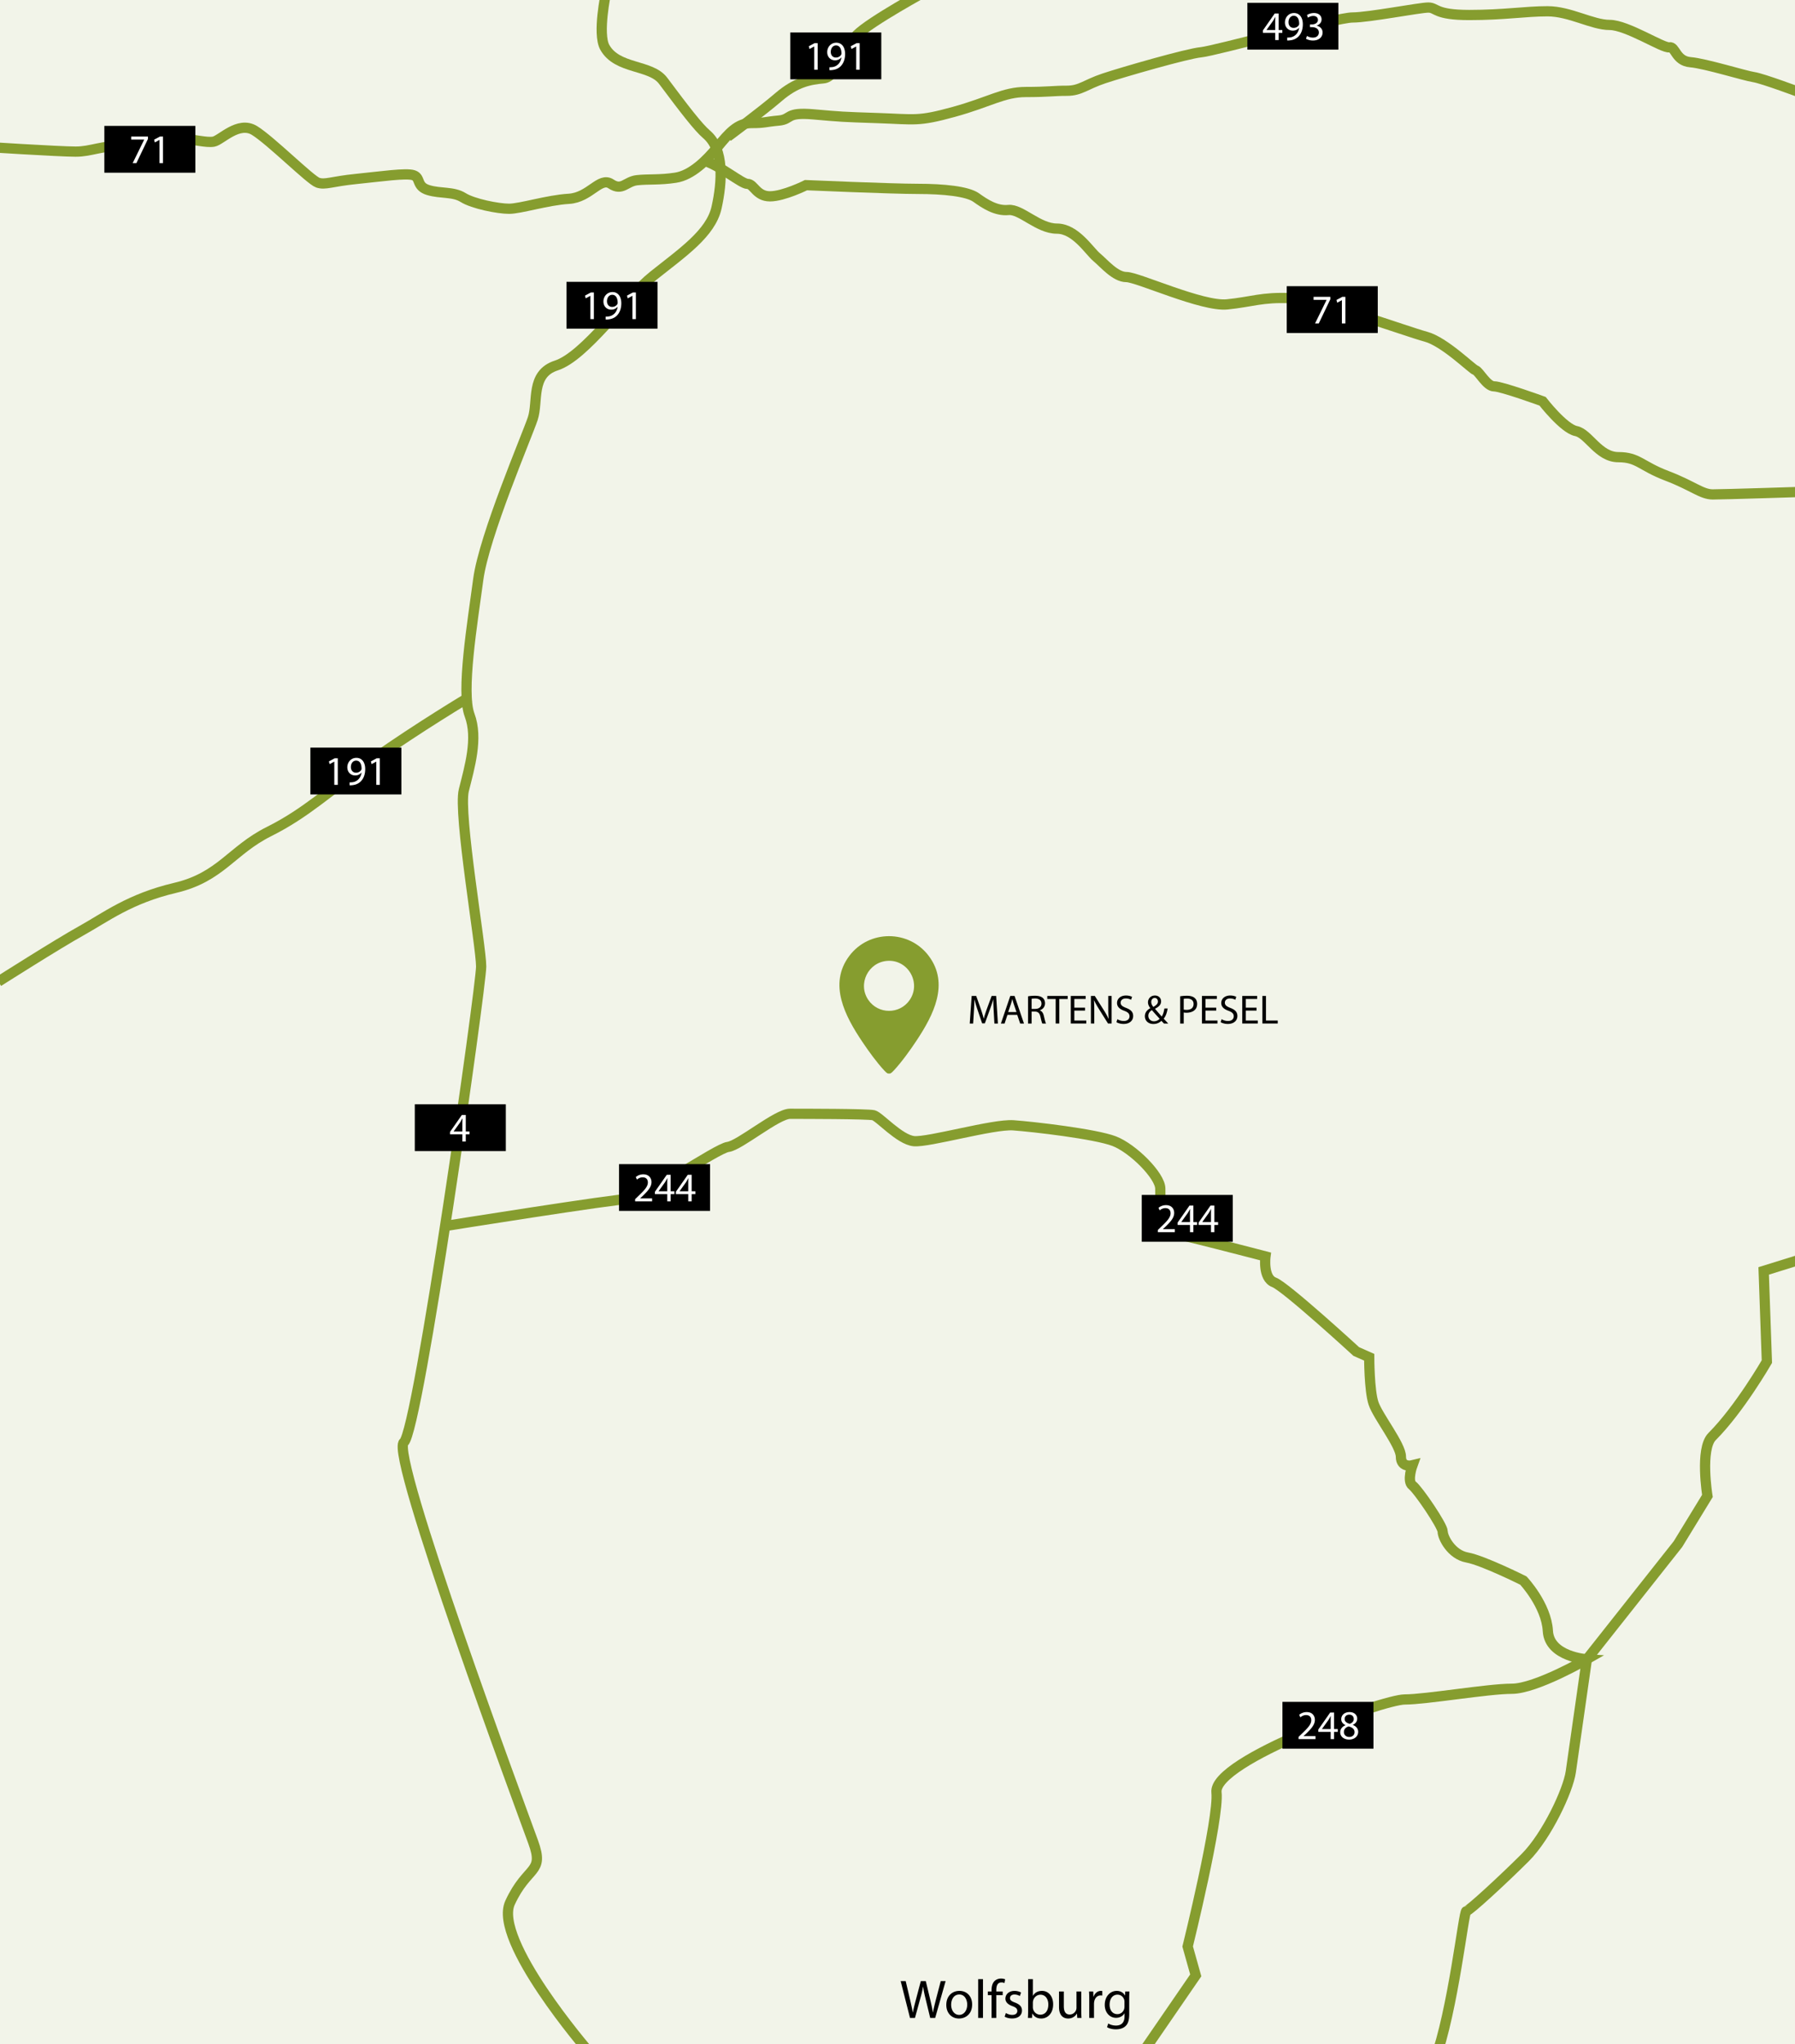 <svg id="Ebene_1" xmlns="http://www.w3.org/2000/svg" version="1.1" viewBox="0 0 526.183 599.237"><defs><style>.st1{fill:#fff}.st3{fill:none;stroke:#869d2f;stroke-miterlimit:10;stroke-width:3px}</style></defs><path fill="#f2f4e9" d="M0 0h526.183v599.237H0z"/><path class="st3" d="M172.413 601.228s-27.979-32.431-22.896-43.442 10.165-8.471 6.776-17.788-42.139-113.794-37.903-117.183c4.236-3.389 22.656-133.546 22.656-139.476s-6.776-44.894-5.082-51.67 4.235-15.247 1.694-22.023.847-27.106 2.541-39.812 14.272-42.016 15.966-47.098-.728-13.108 6.904-15.584c8.423-2.732 19.944-19.513 28.415-26.289s16.876-12.403 18.57-20.026 2.25-17.007-2.937-21.449c-2.425-2.076-6.354-7.17-12.719-15.69-3.656-4.893-13.472-3.277-17.113-9.831-2.215-3.988.364-16.021.364-16.021"/><path class="st3" d="M-5.501 42.994s22.939 1.456 27.673 1.456 7.282-1.821 15.293-1.821 14.2-1.821 16.749-1.821 6.19 1.092 8.375.728 7.282-6.19 12.016-3.277 16.385 14.565 18.57 15.293 4.005-.364 11.288-1.092 14.565-1.821 16.749-1.092c2.184.729.728 3.277 4.369 4.369s7.282.364 10.195 2.185 10.195 3.277 13.472 3.277 11.288-2.549 17.477-2.913 9.103-6.554 12.38-4.369 4.369-.728 7.646-1.092 6.554 0 11.288-.728 9.103-5.098 12.38-9.103 5.826-6.918 9.831-6.918 4.005-.364 8.01-.728 1.821-2.549 10.195-1.821 8.01.728 18.934 1.092c10.924.364 11.652 1.092 22.211-1.821s14.565-5.826 21.119-5.826 8.01-.364 12.016-.364 5.462-1.821 10.923-3.641 24.396-7.282 28.401-7.646 39.688-10.195 44.422-10.195 19.662-2.913 22.211-2.913 1.821 2.185 12.016 2.185 16.385-1.092 22.939-1.092 13.108 4.005 18.206 4.005 15.657 6.918 17.477 6.554 1.821 4.005 6.19 4.369 16.021 4.005 18.57 4.369 14.2 4.733 14.2 4.733"/><path class="st3" d="M271.953-2.884s-16.749 9.103-20.754 13.108-5.826 12.38-9.831 12.744-8.01 1.092-13.108 5.462-14.929 11.652-14.929 11.652m-7.282 6.917c5.098 1.456 11.288 6.918 13.108 6.918s2.549 3.641 6.554 3.641 10.559-3.277 10.559-3.277 25.124 1.092 32.77 1.092 14.565.728 17.113 2.549 5.826 4.005 9.467 3.641 8.739 5.462 14.2 5.462 9.467 6.554 11.652 8.375 5.462 5.826 8.739 5.826 22.211 8.739 29.493 8.01 10.195-2.185 18.57-1.821 34.227 9.831 39.688 11.288 13.472 9.467 14.565 9.831 3.277 4.733 5.462 4.733 14.2 4.369 14.2 4.369 6.19 8.01 9.831 8.739 6.554 7.646 12.38 7.646 6.554 2.549 14.2 5.462 10.195 5.462 13.472 5.462 25.852-.728 25.852-.728m-390.331 60.116s-14.796 8.839-28.145 18.262-19.632 15.705-30.625 21.202-14.135 13.349-27.484 16.49-20.417 8.638-27.484 12.564-24.343 14.92-24.343 14.92m421.007 316.428c5.497-14.92 8.53-43.943 9.315-43.943s10.994-9.423 17.276-15.705 12.564-19.632 13.349-25.128l4.712-32.981 26.699-33.766 8.638-14.135s-2.253-13.783 1.381-17.416c8.025-8.025 16.049-21.962 16.049-21.962l-.94-26.583 19.101-5.938"/><path class="st3" d="M130.216 359.462s50.26-8.025 54.484-8.025 25.341-14.782 28.72-15.205 14.36-9.714 18.161-9.714 22.807 0 24.497.422 7.602 7.18 11.826 7.602 23.23-5.068 29.142-4.646 24.074 2.534 29.565 4.646 13.515 10.137 13.515 13.938 0 12.671 1.689 12.671 29.142 7.18 29.142 7.18-.845 6.335 2.534 7.602 24.074 20.273 24.074 20.273l3.801 1.689s0 9.714 1.267 13.515 8.025 12.248 8.025 15.627 3.379 2.534 3.379 2.534-1.689 4.646 0 5.913 8.869 11.826 8.869 13.515 2.534 6.758 7.18 7.602 16.472 6.758 16.472 6.758 6.758 7.18 7.18 14.782 11.431 8.299 11.431 8.299-14.92 8.638-21.987 8.638-25.128 3.141-31.41 3.141-56.219 17.828-55.175 27.226c.845 7.602-8.447 45.192-8.447 45.192l2.372 8.464-14.687 21.382"/><path d="M291.299 296.509c-.06-1.128-.132-2.482-.12-3.49h-.036a48.16 48.16 0 01-1.02 3.07l-1.427 3.922h-.792l-1.307-3.85c-.384-1.14-.708-2.184-.936-3.143h-.024a109.023 109.023 0 01-.156 3.574l-.216 3.466h-.995l.563-8.084h1.332l1.379 3.91c.336.995.612 1.883.815 2.723h.036c.204-.815.492-1.703.852-2.723l1.439-3.91h1.331l.504 8.084h-1.02l-.204-3.55h.002zm4.023 1.007l-.839 2.543h-1.08l2.747-8.084h1.259l2.758 8.084h-1.115l-.863-2.543h-2.867zm2.65-.816l-.792-2.326c-.18-.528-.3-1.008-.419-1.476h-.024c-.12.479-.251.972-.408 1.463l-.792 2.339h2.435zm3.387-4.617c.528-.108 1.283-.168 2.003-.168 1.115 0 1.835.204 2.338.66.408.359.636.911.636 1.535 0 1.067-.671 1.774-1.523 2.062v.036c.624.216.995.791 1.187 1.631.264 1.127.456 1.907.624 2.219h-1.08c-.132-.228-.312-.924-.54-1.931-.24-1.115-.672-1.535-1.619-1.571h-.983v3.502h-1.043v-7.976zm1.044 3.682h1.067c1.115 0 1.823-.611 1.823-1.535 0-1.043-.755-1.499-1.859-1.511-.504 0-.863.048-1.031.096v2.95zm7.055-2.903h-2.459v-.888h5.985v.888h-2.471v7.196h-1.055v-7.196zm8.614 3.407h-3.142v2.914h3.502v.876h-4.545v-8.084h4.366v.876h-3.322v2.555h3.142v.863h-.001zm1.719 3.79v-8.084h1.139l2.591 4.09c.6.948 1.067 1.8 1.451 2.627l.024-.012c-.096-1.08-.12-2.063-.12-3.322v-3.383h.983v8.084h-1.055l-2.566-4.102c-.564-.899-1.104-1.823-1.511-2.698l-.036.012c.06 1.02.084 1.99.084 3.334v3.454h-.984zm7.751-1.272a3.696 3.696 0 001.871.528c1.067 0 1.691-.564 1.691-1.38 0-.755-.432-1.188-1.523-1.606-1.319-.468-2.135-1.151-2.135-2.291 0-1.26 1.043-2.195 2.614-2.195.828 0 1.427.192 1.787.396l-.288.852a3.205 3.205 0 00-1.535-.384c-1.103 0-1.523.659-1.523 1.211 0 .756.492 1.127 1.607 1.56 1.367.527 2.063 1.187 2.063 2.374 0 1.247-.923 2.327-2.831 2.327-.779 0-1.631-.229-2.062-.516l.264-.876zm13.665 1.272a27.396 27.396 0 01-.755-.792c-.696.648-1.475.924-2.363.924-1.571 0-2.483-1.056-2.483-2.267 0-1.104.66-1.859 1.583-2.362v-.036c-.42-.528-.672-1.115-.672-1.691 0-.983.708-1.991 2.051-1.991 1.008 0 1.787.672 1.787 1.716 0 .852-.492 1.522-1.775 2.158v.036c.684.792 1.451 1.679 1.967 2.255.372-.563.624-1.344.78-2.362h.959c-.216 1.271-.564 2.278-1.164 2.986.432.455.852.911 1.332 1.427h-1.248zm-1.271-1.392c-.479-.527-1.379-1.511-2.278-2.542-.432.275-1.043.791-1.043 1.643 0 .924.684 1.632 1.655 1.632.696 0 1.283-.312 1.667-.732zm-2.459-4.929c0 .575.264 1.02.612 1.451.815-.468 1.343-.899 1.343-1.583 0-.492-.276-1.044-.936-1.044-.671 0-1.02.552-1.02 1.176h.001zm8.473-1.667a12.077 12.077 0 012.003-.156c1.031 0 1.787.24 2.267.672.444.384.708.972.708 1.69 0 .732-.216 1.308-.624 1.728-.552.588-1.451.888-2.471.888-.312 0-.6-.013-.839-.072v3.238h-1.043v-7.987h-.001zm1.043 3.898c.228.06.516.084.863.084 1.259 0 2.027-.611 2.027-1.727 0-1.067-.755-1.584-1.907-1.584-.456 0-.804.036-.983.084v3.143zm9.527.3h-3.142v2.914h3.502v.876h-4.545v-8.084h4.365v.876h-3.322v2.555h3.142v.863zm1.574 2.518a3.696 3.696 0 001.871.528c1.067 0 1.691-.564 1.691-1.38 0-.755-.432-1.188-1.523-1.606-1.319-.468-2.135-1.151-2.135-2.291 0-1.26 1.043-2.195 2.614-2.195.828 0 1.427.192 1.787.396l-.288.852a3.205 3.205 0 00-1.535-.384c-1.103 0-1.523.659-1.523 1.211 0 .756.492 1.127 1.607 1.56 1.367.527 2.063 1.187 2.063 2.374 0 1.247-.923 2.327-2.831 2.327-.779 0-1.631-.229-2.062-.516l.264-.876zm10.246-2.518h-3.142v2.914h3.502v.876h-4.545v-8.084h4.366v.876h-3.322v2.555h3.142v.863h-.001zm1.718-4.294h1.043v7.208h3.454v.876h-4.498v-8.084zm-188.597 49.294h26.683v13.722h-26.683z"/><path class="st1" d="M186.183 352.193v-.647l.828-.804c1.991-1.895 2.891-2.902 2.902-4.078 0-.791-.384-1.522-1.547-1.522-.708 0-1.295.359-1.655.659l-.336-.743a3.422 3.422 0 012.207-.792c1.679 0 2.387 1.151 2.387 2.267 0 1.439-1.043 2.603-2.687 4.186l-.624.576v.023h3.502v.876h-4.978zm9.418 0v-2.123h-3.622v-.695l3.479-4.978h1.139v4.846h1.091v.827h-1.091v2.123h-.996zm0-2.951v-2.603c0-.408.012-.815.036-1.224h-.036c-.24.456-.432.792-.647 1.151l-1.907 2.65v.024h2.554v.002zm6.156 2.951v-2.123h-3.622v-.695l3.479-4.978h1.139v4.846h1.091v.827h-1.091v2.123h-.996zm0-2.951v-2.603c0-.408.012-.815.036-1.224h-.036c-.24.456-.432.792-.647 1.151l-1.907 2.65v.024h2.555v.002z"/><path d="M334.689 350.302h26.683v13.722h-26.683z"/><path class="st1" d="M339.411 361.226v-.647l.828-.804c1.991-1.895 2.891-2.902 2.902-4.078 0-.791-.384-1.522-1.547-1.522-.708 0-1.295.359-1.655.659l-.336-.743a3.422 3.422 0 012.207-.792c1.679 0 2.387 1.151 2.387 2.267 0 1.439-1.043 2.603-2.687 4.186l-.624.576v.023h3.502v.876h-4.978zm9.418 0v-2.123h-3.622v-.695l3.479-4.978h1.139v4.846h1.091v.827h-1.091v2.123h-.996zm0-2.95v-2.603c0-.408.012-.815.036-1.224h-.036c-.24.456-.432.792-.647 1.151l-1.907 2.65v.024h2.554v.002zm6.156 2.95v-2.123h-3.622v-.695l3.479-4.978h1.139v4.846h1.091v.827h-1.091v2.123h-.996zm0-2.95v-2.603c0-.408.012-.815.036-1.224h-.036c-.24.456-.432.792-.647 1.151l-1.907 2.65v.024h2.555v.002z"/><path d="M375.932 498.917h26.683v13.722h-26.683z"/><path class="st1" d="M380.654 509.841v-.647l.828-.804c1.991-1.895 2.891-2.902 2.902-4.078 0-.791-.384-1.522-1.547-1.522-.708 0-1.295.359-1.655.659l-.336-.743a3.422 3.422 0 012.207-.792c1.679 0 2.387 1.151 2.387 2.267 0 1.439-1.043 2.603-2.687 4.186l-.624.576v.023h3.502v.876h-4.978zm9.418 0v-2.123h-3.622v-.695l3.479-4.978h1.139v4.846h1.091v.827h-1.091v2.123h-.996zm0-2.95v-2.603c0-.408.012-.815.036-1.224h-.036c-.24.456-.432.792-.647 1.151l-1.907 2.65v.024h2.554v.002zm2.798.971c0-.983.587-1.68 1.547-2.087l-.012-.036c-.864-.408-1.235-1.079-1.235-1.751 0-1.235 1.043-2.075 2.411-2.075 1.511 0 2.267.947 2.267 1.919 0 .66-.324 1.367-1.283 1.823v.036c.972.384 1.571 1.067 1.571 2.015 0 1.355-1.164 2.267-2.651 2.267-1.631 0-2.614-.972-2.614-2.11h-.001zm4.198-.048c0-.947-.66-1.402-1.715-1.702-.912.264-1.403.863-1.403 1.606-.036.792.564 1.487 1.56 1.487.947 0 1.559-.588 1.559-1.392zm-2.903-3.898c0 .779.587 1.199 1.487 1.439.672-.229 1.188-.708 1.188-1.415 0-.624-.372-1.271-1.319-1.271-.875 0-1.355.575-1.355 1.247z"/><path d="M121.59 323.731h26.683v13.722H121.59z"/><path class="st1" d="M135.535 334.655v-2.123h-3.622v-.695l3.479-4.978h1.139v4.846h1.091v.827h-1.091v2.123h-.996zm0-2.95v-2.603c0-.408.012-.815.036-1.224h-.036c-.24.456-.432.792-.647 1.151l-1.907 2.65v.024h2.555v.002z"/><path d="M90.985 219.173h26.683v13.722H90.985z"/><path class="st1" d="M97.998 223.284h-.024l-1.355.731-.204-.803 1.703-.912h.9v7.796h-1.02v-6.812zm4.476 6.07c.228.023.492 0 .852-.036a2.936 2.936 0 001.631-.756c.516-.468.888-1.151 1.032-2.075h-.036c-.432.528-1.055.84-1.835.84-1.403 0-2.303-1.056-2.303-2.387 0-1.476 1.067-2.771 2.663-2.771s2.579 1.295 2.579 3.286c0 1.715-.576 2.914-1.343 3.658-.6.588-1.427.947-2.267 1.043-.384.061-.72.072-.972.061v-.863zm.384-4.487c0 .972.588 1.655 1.499 1.655.708 0 1.259-.348 1.535-.815a.697.697 0 00.096-.384c0-1.331-.492-2.351-1.595-2.351-.899 0-1.535.791-1.535 1.895zm7.451-1.583h-.024l-1.355.731-.204-.803 1.703-.912h.9v7.796h-1.02v-6.812z"/><path d="M166.056 82.624h26.683v13.722h-26.683z"/><path class="st1" d="M173.069 86.735h-.024l-1.355.731-.204-.803 1.703-.912h.9v7.796h-1.02v-6.812zm4.477 6.069c.228.023.492 0 .852-.036a2.936 2.936 0 001.631-.756c.516-.468.888-1.151 1.032-2.075h-.036c-.432.528-1.055.84-1.835.84-1.403 0-2.303-1.056-2.303-2.387 0-1.476 1.067-2.771 2.663-2.771s2.579 1.295 2.579 3.286c0 1.715-.576 2.914-1.343 3.658-.6.588-1.427.947-2.267 1.043-.384.061-.72.072-.972.061v-.863zm.384-4.486c0 .972.588 1.655 1.499 1.655.708 0 1.259-.348 1.535-.815a.697.697 0 00.096-.384c0-1.331-.492-2.351-1.595-2.351-.899 0-1.535.791-1.535 1.895zm7.451-1.583h-.024l-1.355.731-.204-.803 1.703-.912h.9v7.796h-1.02v-6.812z"/><path d="M231.657 9.523h26.683v13.722h-26.683z"/><path class="st1" d="M238.671 13.634h-.024l-1.355.731-.204-.803 1.703-.912h.9v7.796h-1.02v-6.812zm4.476 6.069c.228.023.492 0 .852-.036a2.936 2.936 0 001.631-.756c.516-.468.888-1.151 1.032-2.075h-.036c-.432.528-1.055.84-1.835.84-1.403 0-2.303-1.056-2.303-2.387 0-1.476 1.067-2.771 2.663-2.771s2.579 1.295 2.579 3.286c0 1.715-.576 2.914-1.343 3.658-.6.588-1.427.947-2.267 1.043-.384.061-.72.072-.972.061v-.863zm.384-4.486c0 .972.588 1.655 1.499 1.655.708 0 1.259-.348 1.535-.815a.697.697 0 00.096-.384c0-1.331-.492-2.351-1.595-2.351-.899 0-1.535.791-1.535 1.895zm7.451-1.583h-.024l-1.355.731-.204-.803 1.703-.912h.9v7.796h-1.02v-6.812z"/><path d="M30.59 36.909h26.683v13.722H30.59z"/><path class="st1" d="M43.373 40.037v.695l-3.394 7.101h-1.092l3.382-6.896v-.023h-3.814v-.876h4.918zm3.386.984h-.024l-1.355.731-.204-.803 1.703-.912h.9v7.796h-1.02v-6.812z"/><path d="M377.192 83.897h26.683v13.722h-26.683z"/><path class="st1" d="M389.976 87.025v.695l-3.394 7.101h-1.092l3.382-6.896v-.023h-3.814v-.876h4.918zm3.385.983h-.024l-1.355.731-.204-.803 1.703-.912h.9v7.796h-1.02v-6.812z"/><path d="M365.654.825h26.683v13.722h-26.683z"/><path class="st1" d="M373.819 11.748V9.625h-3.622V8.93l3.479-4.978h1.139v4.846h1.091v.827h-1.091v2.123h-.996zm0-2.95V6.195c0-.408.012-.815.036-1.224h-.036c-.24.456-.432.792-.647 1.151l-1.907 2.65v.024h2.555v.002zm3.505 2.207c.228.023.492 0 .852-.036a2.936 2.936 0 001.631-.756c.516-.468.888-1.151 1.032-2.075h-.036c-.432.528-1.055.84-1.835.84-1.403 0-2.303-1.056-2.303-2.387 0-1.476 1.067-2.771 2.663-2.771s2.579 1.295 2.579 3.286c0 1.715-.576 2.914-1.343 3.658-.6.588-1.427.947-2.267 1.043-.384.061-.72.072-.972.061v-.863h-.001zm.384-4.486c0 .972.588 1.655 1.499 1.655.708 0 1.259-.348 1.535-.815a.697.697 0 00.096-.384c0-1.331-.492-2.351-1.595-2.351-.899 0-1.535.791-1.535 1.895zm5.412 4.018c.3.191.996.491 1.727.491 1.355 0 1.775-.863 1.763-1.511-.012-1.092-.996-1.56-2.015-1.56h-.587v-.791h.587c.768 0 1.739-.396 1.739-1.319 0-.624-.396-1.176-1.367-1.176-.624 0-1.224.276-1.559.516l-.276-.768c.408-.3 1.199-.6 2.039-.6 1.535 0 2.231.911 2.231 1.859 0 .804-.48 1.487-1.439 1.835v.023c.959.192 1.739.912 1.739 2.003 0 1.247-.972 2.339-2.842 2.339-.875 0-1.643-.275-2.027-.527l.288-.815z"/><path d="M260.922 314.713h-.63c-.432-.183-.747-.525-1.063-.865-2.237-2.398-4.642-5.737-6.477-8.475-4.972-7.421-10.036-16.843-3.777-25.153 5.8-7.701 17.465-7.7 23.265 0 6.167 8.189 1.347 17.412-3.525 24.776-1.893 2.862-4.4 6.355-6.729 8.853-.317.34-.631.682-1.063.865h-.001zm-.803-33.028c-5.605.392-8.779 6.751-5.589 11.444 2.893 4.257 9.202 4.292 12.122.046 3.469-5.044-.46-11.915-6.533-11.491z" fill="#869d2f"/><path d="M266.758 591.571l-2.737-10.788h1.473l1.28 5.458c.32 1.345.608 2.689.8 3.729h.032c.176-1.072.512-2.353.88-3.745l1.44-5.442h1.457l1.312 5.474c.304 1.281.592 2.562.752 3.698h.032c.224-1.185.528-2.386.865-3.729l1.424-5.442h1.425l-3.058 10.788h-1.457l-1.36-5.618c-.336-1.377-.56-2.433-.704-3.521h-.032a33.48 33.48 0 01-.833 3.521l-1.537 5.618h-1.457.003zm18.211-3.937c0 2.865-1.985 4.113-3.857 4.113-2.097 0-3.713-1.536-3.713-3.985 0-2.593 1.696-4.113 3.841-4.113 2.225 0 3.729 1.616 3.729 3.985zm-6.147.08c0 1.696.977 2.978 2.353 2.978 1.345 0 2.353-1.265 2.353-3.01 0-1.312-.656-2.978-2.321-2.978s-2.385 1.537-2.385 3.01zm7.92-7.507h1.409v11.364h-1.409v-11.364zm3.919 11.364v-6.675h-1.088v-1.072h1.088v-.368c0-1.089.24-2.081.896-2.705.528-.513 1.232-.721 1.889-.721.496 0 .928.112 1.201.225l-.192 1.088a2.103 2.103 0 00-.896-.176c-1.2 0-1.504 1.057-1.504 2.241v.416h1.873v1.072h-1.873v6.675h-1.394zm4.193-1.44c.416.271 1.152.561 1.856.561 1.024 0 1.505-.513 1.505-1.153 0-.672-.4-1.04-1.441-1.424-1.393-.496-2.049-1.265-2.049-2.193 0-1.248 1.009-2.272 2.673-2.272.784 0 1.473.224 1.905.479l-.352 1.024a3.027 3.027 0 00-1.585-.448c-.832 0-1.296.48-1.296 1.057 0 .641.464.929 1.473 1.312 1.345.513 2.033 1.185 2.033 2.337 0 1.36-1.056 2.321-2.897 2.321-.849 0-1.633-.208-2.177-.528l.353-1.072zm6.464 1.44a35.86 35.86 0 00.064-2.001v-9.363h1.393v4.865h.032c.496-.864 1.393-1.424 2.641-1.424 1.921 0 3.282 1.601 3.266 3.953 0 2.77-1.745 4.146-3.474 4.146-1.12 0-2.017-.432-2.593-1.456h-.048l-.064 1.28h-1.217zm1.456-3.105c0 .177.032.353.064.513.272.977 1.088 1.648 2.113 1.648 1.473 0 2.353-1.2 2.353-2.978 0-1.553-.8-2.881-2.305-2.881-.96 0-1.857.656-2.145 1.729-.032.16-.08.353-.08.576v1.393zm14.194.992c0 .801.016 1.505.064 2.113h-1.249l-.08-1.265h-.032a2.916 2.916 0 01-2.561 1.44c-1.216 0-2.673-.672-2.673-3.394v-4.529h1.408v4.29c0 1.473.448 2.465 1.729 2.465.944 0 1.601-.656 1.856-1.28.08-.209.128-.465.128-.721v-4.754h1.408v5.634h.002zm2.333-3.217c0-.912-.016-1.696-.064-2.417h1.232l.048 1.521h.064c.352-1.04 1.2-1.696 2.145-1.696.16 0 .272.016.4.048v1.328a2.115 2.115 0 00-.48-.048c-.992 0-1.697.752-1.889 1.809a3.963 3.963 0 00-.064.656v4.13H319.3v-5.33h.001zm11.779-2.417a34.15 34.15 0 00-.064 2.129v4.498c0 1.776-.353 2.865-1.104 3.537-.752.704-1.841.929-2.817.929-.928 0-1.953-.225-2.577-.641l.353-1.072c.512.32 1.312.608 2.273.608 1.44 0 2.497-.753 2.497-2.705v-.864h-.032c-.432.72-1.265 1.296-2.465 1.296-1.921 0-3.297-1.633-3.297-3.777 0-2.625 1.712-4.113 3.489-4.113 1.345 0 2.081.704 2.417 1.344h.032l.064-1.168h1.232-.001zm-1.457 3.058c0-.24-.016-.448-.08-.641-.256-.816-.944-1.488-1.969-1.488-1.345 0-2.305 1.136-2.305 2.929 0 1.521.769 2.785 2.289 2.785.864 0 1.648-.544 1.953-1.44.08-.24.112-.513.112-.752v-1.393z"/></svg>